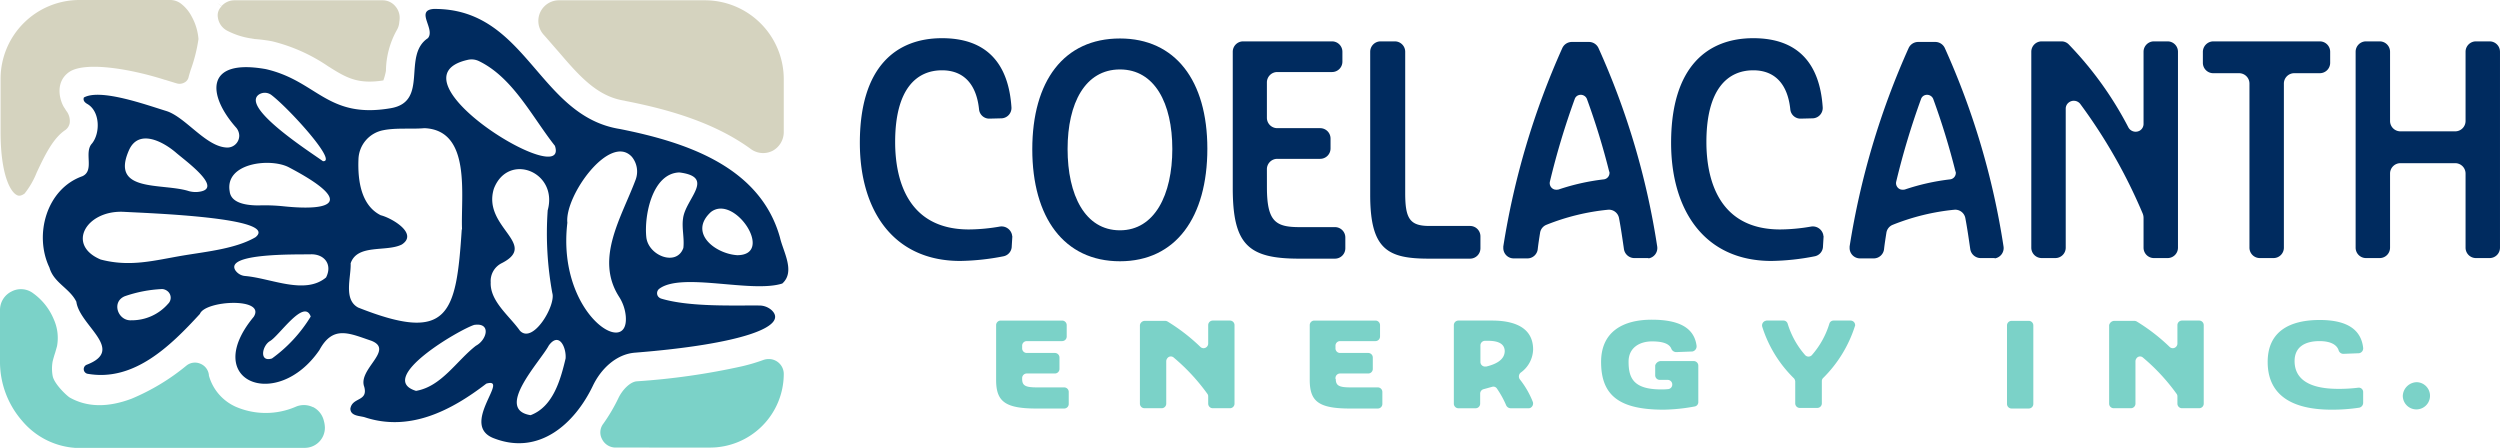 <svg xmlns="http://www.w3.org/2000/svg" width="369" height="66.105" viewBox="0 0 369 66.105"><g transform="translate(-74.9 -74.8)"><path d="M102.857,86.159c.043-.171.128-.47.3-1.025a23.109,23.109,0,0,0,1.153-4.569h0a8.156,8.156,0,0,0-.982-3.288,5.7,5.7,0,0,0-1.58-1.922,2.648,2.648,0,0,0-1.708-.555H86.758A11.646,11.646,0,0,0,75.1,86.458v7.815c0,6.406,1.495,8.882,2.391,9.309.214.128.555.214,1.153-.214a12.2,12.2,0,0,0,1.794-3.117c1.11-2.349,2.349-5,4.185-6.235a1.622,1.622,0,0,0,.683-1.068h0a2.429,2.429,0,0,0-.384-1.623c-.171-.214-.3-.47-.427-.641-.683-1.068-1.409-3.758.726-5.253,2.306-1.58,8.925-.512,14.135,1.153H99.4c.512.171.982.3,1.367.427l.3.085a1.442,1.442,0,0,0,1.11-.085A1.174,1.174,0,0,0,102.857,86.159Z" transform="translate(-0.115 0)" fill="#d5d3bf"/><path d="M150.028,77.419a2.6,2.6,0,0,0,1.452,2.007,11.18,11.18,0,0,0,3.5,1.11c.085,0,.171.043.256.043s.171.043.256.043a22.861,22.861,0,0,1,2.391.3l.214.043a25.392,25.392,0,0,1,8.2,3.672c2.648,1.665,4.313,2.69,8.156,2.092a8.643,8.643,0,0,0,.384-1.409,12.631,12.631,0,0,1,1.58-5.978,2.639,2.639,0,0,0,.384-1.153c0-.128.043-.256.043-.384a2.59,2.59,0,0,0-.641-2.05,2.437,2.437,0,0,0-1.879-.854H152.5a2.526,2.526,0,0,0-1.922.854l-.683-.512.683.555A1.8,1.8,0,0,0,150.028,77.419Z" transform="translate(-42.972 -0.057)" fill="#d5d3bf"/><path d="M297.187,94.373V86.558A11.646,11.646,0,0,0,285.529,74.9H264.007a3.043,3.043,0,0,0-2.221,5.124c.726.811,1.409,1.623,2.092,2.391h0c3.075,3.587,5.722,6.662,9.779,7.3l.171.043c5.637,1.11,12.811,2.947,18.491,7.089a3.072,3.072,0,0,0,3.245.256A3.144,3.144,0,0,0,297.187,94.373Z" transform="translate(-106.604 -0.057)" fill="#d5d3bf"/><path d="M298.628,211.967a10.89,10.89,0,0,0,10.847-10.847,2.205,2.205,0,0,0-2.221-2.221,2.418,2.418,0,0,0-.769.128,26.868,26.868,0,0,1-3.16.939,102.53,102.53,0,0,1-15.544,2.221c-1.025.085-2.178,1.324-2.733,2.519a25.556,25.556,0,0,1-2.221,3.758,2.082,2.082,0,0,0-.171,2.263,2.227,2.227,0,0,0,2.007,1.238Z" transform="translate(-118.891 -71.105)" fill="#7bd2c8"/><path d="M83.056,184.084l.256-.9a6.688,6.688,0,0,0-.47-3.971,8.913,8.913,0,0,0-3.032-3.843h0a2.986,2.986,0,0,0-3.245-.256,3.036,3.036,0,0,0-1.665,2.69v7.815a13.262,13.262,0,0,0,3.245,8.541,11.225,11.225,0,0,0,7.815,4.014h33.906a2.971,2.971,0,0,0,2.989-2.989,4.207,4.207,0,0,0-.085-.726l-.085-.342a3.05,3.05,0,0,0-1.58-1.964h-.043a3.049,3.049,0,0,0-2.519-.043,11.151,11.151,0,0,1-8.84,0,7.125,7.125,0,0,1-3.971-4.612v-.085a2.019,2.019,0,0,0-1.281-1.665,2,2,0,0,0-2.05.3,32.283,32.283,0,0,1-8.071,4.868c-3.5,1.324-6.576,1.281-9.139-.171-.427-.256-2.306-2.007-2.52-3.2a5.979,5.979,0,0,1,0-2.135C82.8,184.895,82.928,184.468,83.056,184.084Z" transform="translate(0 -57.271)" fill="#7bd2c8"/><path d="M116.952,98.354A1.759,1.759,0,0,0,118.7,96.6a1.917,1.917,0,0,0-.427-1.153c-4.27-4.783-4.74-10.292,4.356-8.669,7.6,1.751,9.053,7.388,18.448,5.765,5.68-.982,1.623-7.772,5.466-10.334,1.153-1.324-1.922-4.1.854-4.313,13.751-.128,15.373,15.8,27.5,17.722,9.608,1.922,20.668,5.466,23.615,16.014.47,2.092,2.306,5.039.342,6.79-4.527,1.452-14.818-1.708-18.149.769a.822.822,0,0,0-.171,1.153.976.976,0,0,0,.427.3c4.228,1.281,10.847.982,14.562,1.025a2.732,2.732,0,0,1,1.751.683c2.6,2.434-4.569,5.039-20.156,6.277-2.776.214-5.039,2.391-6.235,4.911-2.69,5.594-7.9,10.249-14.476,7.772-5.381-1.879,2.391-9.139-1.238-8.114-5.167,3.971-11.316,7.174-17.978,4.954-.769-.214-2.05-.171-2.092-1.238.256-1.751,2.648-1.025,2.05-3.245-.982-2.6,4.484-5.423,1.068-6.79-3.288-1.11-5.68-2.349-7.687,1.367-6.277,9.139-17.594,4.612-9.694-4.911,1.836-2.9-7.174-2.434-7.943-.427-4.356,4.74-9.736,10.035-16.569,8.84a.7.7,0,0,1-.171-1.324h0c5.85-2.221-1.025-5.765-1.495-9.309-.982-2.007-3.331-2.776-3.971-5.039-2.306-4.783-.47-11.615,4.868-13.494,1.836-.854.171-3.5,1.409-4.825,1.238-1.537,1.2-4.7-.641-5.808-.384-.214-.726-.512-.555-.982,2.477-1.367,9.267,1.11,12.213,2.007C110.845,93.913,113.834,98.311,116.952,98.354Zm34.59,12.085h.043c-.214-4.911,1.452-14.647-5.551-14.946-1.836.171-4.142-.085-6.064.3a4.506,4.506,0,0,0-3.673,4.27c-.128,3.16.384,6.833,3.288,8.284,1.58.384,5.594,2.69,3.117,4.313-2.263,1.153-6.576-.128-7.559,2.776.085,2.05-1.11,5.338,1.11,6.534,13.366,5.3,14.476,1.025,15.288-11.53Zm15.587-.982c-1.58,13.366,9.1,20.113,8.626,13.836a6.363,6.363,0,0,0-.982-2.9c-3.63-5.637.342-11.7,2.434-17.295a3.436,3.436,0,0,0-.555-3.374c-3.245-3.544-9.95,5.765-9.523,9.736Zm-11.316,8.84c-.085,2.776,2.776,4.911,4.313,7.089,1.922,2.05,5.338-3.758,4.783-5.551a48.818,48.818,0,0,1-.683-12.213c1.58-5.722-5.85-8.626-7.943-3.2-1.751,5.68,6.662,8.156,1.2,10.975a2.942,2.942,0,0,0-1.665,2.9Zm-54.319-10.462c-5.423-.171-8.327,4.911-3.245,7.046,4.4,1.153,7.9.128,12.213-.6,3.672-.6,7.772-1.025,10.633-2.69C124.724,108.688,105.336,108.048,101.493,107.834Zm50.9-22.419c-12.17,2.776,15.16,19.43,12.9,12.683-3.374-4.27-6.192-10.078-11.231-12.512A2.489,2.489,0,0,0,152.4,85.415Zm-30.832,21.48a26.4,26.4,0,0,1,3.672.128c7.43.769,10.377-.726.769-5.765-2.733-1.409-9.48-.641-8.711,3.587C117.507,106.638,119.941,106.895,121.564,106.895Zm62.091-4.868c-3.971.128-5.21,6.32-4.868,9.566.3,2.733,4.484,4.356,5.466,1.58.171-1.452-.256-2.947-.043-4.356C184.551,105.912,189.078,102.71,183.654,102.026Zm-72.468,2.733a3.655,3.655,0,0,0,1.794.085c3.2-.6-2.092-4.441-3.544-5.68-1.964-1.708-5.637-3.672-7.046-.342C99.7,105.016,107.258,103.564,111.187,104.759Zm18.021,9.352c-1.964.043-12.768-.214-11.06,2.391a1.946,1.946,0,0,0,1.452.811c3.843.342,8.8,2.818,11.914.214.982-1.922-.256-3.5-2.306-3.416Zm15.587,20.156c3.758-.641,5.979-4.441,8.84-6.662,1.623-.854,2.306-3.459-.256-3.075-2.178.683-14.562,7.9-8.583,9.736Zm22.078-4.783c.128-1.58-.939-4.014-2.477-1.922-1.238,2.349-8.071,9.437-2.69,10.292,3.288-1.238,4.4-5.124,5.167-8.37Zm25.323-15.245c5.594,0-.384-9.1-3.886-6.363-3.331,3.075.641,6.149,3.886,6.363Zm-68.71-23.615a1.611,1.611,0,0,0-1.836-.128c-2.947,1.879,7.9,8.754,9.395,9.864C133.307,100.574,126.133,92.674,123.485,90.625Zm-20.711,33.223a7.085,7.085,0,0,0,5.423-2.434,1.238,1.238,0,0,0,0-1.794,1.441,1.441,0,0,0-.854-.384,19.411,19.411,0,0,0-5.551,1.068c-2.007.854-.982,3.672.982,3.544Zm26.476-.555c-.982-2.733-4.655,2.861-6.021,3.63-1.153.683-1.623,3.16.3,2.562a21.321,21.321,0,0,0,5.722-6.192Z" transform="translate(-8.487 -1.775)" fill="#002b5f"/><path d="M423.043,194.226c0,1.025.555,1.238,2.221,1.238h3.971a.675.675,0,0,1,.683.683h0V197.9a.675.675,0,0,1-.683.683h-4.1c-4.655,0-5.936-1.068-5.936-4.228v-8.071a.675.675,0,0,1,.683-.683h9.053a.675.675,0,0,1,.683.683h0v1.665a.675.675,0,0,1-.683.683h-5.21a.675.675,0,0,0-.683.683h0v.384a.675.675,0,0,0,.683.683h4.142a.675.675,0,0,1,.683.683h0v1.665a.675.675,0,0,1-.683.683h-4.142a.675.675,0,0,0-.683.683h0v.128Z" transform="translate(-197.272 -63.485)" fill="#7bd2c8"/><path d="M469.626,185.643h2.989a.8.8,0,0,1,.342.085,27.911,27.911,0,0,1,4.868,3.758.67.67,0,0,0,.939,0,.686.686,0,0,0,.214-.47v-2.733a.675.675,0,0,1,.683-.683h2.52a.675.675,0,0,1,.683.683h0v11.573a.675.675,0,0,1-.683.683h-2.52a.675.675,0,0,1-.683-.683h0v-1.068a.6.6,0,0,0-.128-.384,29.3,29.3,0,0,0-4.954-5.338.634.634,0,0,0-.939.085.759.759,0,0,0-.171.427v6.277a.674.674,0,0,1-.683.683h-2.52a.675.675,0,0,1-.683-.683h0V186.283A.738.738,0,0,1,469.626,185.643Z" transform="translate(-225.749 -63.485)" fill="#7bd2c8"/><path d="M531.443,194.226c0,1.025.555,1.238,2.221,1.238h3.971a.674.674,0,0,1,.683.683h0V197.9a.674.674,0,0,1-.683.683h-4.1c-4.655,0-5.936-1.068-5.936-4.228v-8.071a.674.674,0,0,1,.683-.683h9.01a.674.674,0,0,1,.683.683v1.665a.675.675,0,0,1-.683.683h-5.21a.674.674,0,0,0-.683.683h0v.384a.674.674,0,0,0,.683.683h4.142a.675.675,0,0,1,.683.683h0v1.665a.675.675,0,0,1-.683.683h-4.142a.674.674,0,0,0-.683.683h0v.128Z" transform="translate(-259.382 -63.485)" fill="#7bd2c8"/><path d="M587.136,194.269a13,13,0,0,1,1.922,3.331.729.729,0,0,1-.384.9.542.542,0,0,1-.256.043H585.77a.748.748,0,0,1-.641-.427,14.013,14.013,0,0,0-1.366-2.477.629.629,0,0,0-.726-.256c-.47.128-.9.256-1.238.342a.68.68,0,0,0-.512.641v1.495a.675.675,0,0,1-.683.683h-2.519a.674.674,0,0,1-.683-.683h0V186.283a.675.675,0,0,1,.683-.683h4.954c3.075,0,6.064.9,6.064,4.27a4.328,4.328,0,0,1-1.836,3.416A.738.738,0,0,0,587.136,194.269Zm-4.7-5.68h-.427a.675.675,0,0,0-.683.683h0v2.434a.675.675,0,0,0,.683.683h.171c1.238-.3,2.733-.9,2.733-2.306-.043-1.153-1.11-1.495-2.477-1.495Z" transform="translate(-287.915 -63.485)" fill="#7bd2c8"/><path d="M637.054,191.407h4.911a.674.674,0,0,1,.683.683h0v5.381a.642.642,0,0,1-.555.641,27.178,27.178,0,0,1-4.569.47c-6.534,0-9.224-2.092-9.224-7.046,0-4.441,3.2-6.235,7.473-6.235,4.185,0,6.277,1.281,6.619,3.843a.771.771,0,0,1-.641.854h-.085l-2.263.085a.789.789,0,0,1-.726-.47c-.3-.811-1.367-1.11-2.861-1.11-1.794,0-3.459.9-3.459,2.989,0,2.434.726,4.1,4.825,4.1a8.6,8.6,0,0,0,.982-.043.666.666,0,0,0,.641-.683h0a.675.675,0,0,0-.683-.683h-1.153a.674.674,0,0,1-.683-.683h0v-1.452A.91.91,0,0,1,637.054,191.407Z" transform="translate(-317.079 -63.313)" fill="#7bd2c8"/><path d="M688.668,194.141a18.345,18.345,0,0,1-4.7-7.644.712.712,0,0,1,.47-.854c.043,0,.128-.043.171-.043h2.477a.641.641,0,0,1,.641.47,12.566,12.566,0,0,0,2.562,4.612.676.676,0,0,0,.939.085l.086-.085a12.569,12.569,0,0,0,2.562-4.612.641.641,0,0,1,.641-.47H697a.675.675,0,0,1,.683.683.257.257,0,0,1-.043.171,18.8,18.8,0,0,1-4.7,7.644.642.642,0,0,0-.171.47v3.245a.675.675,0,0,1-.683.683h-2.562a.674.674,0,0,1-.683-.683h0v-3.245A.9.9,0,0,0,688.668,194.141Z" transform="translate(-348.965 -63.485)" fill="#7bd2c8"/><path d="M769.283,185.7h2.52a.675.675,0,0,1,.683.683h0v11.573a.675.675,0,0,1-.683.683h-2.52a.675.675,0,0,1-.683-.683h0V186.383a.674.674,0,0,1,.683-.683Z" transform="translate(-397.467 -63.542)" fill="#7bd2c8"/><path d="M804.626,185.643h2.989a.805.805,0,0,1,.342.085,27.909,27.909,0,0,1,4.868,3.758.67.67,0,0,0,.939,0,.686.686,0,0,0,.214-.47v-2.733a.675.675,0,0,1,.683-.683h2.519a.674.674,0,0,1,.683.683h0v11.573a.675.675,0,0,1-.683.683h-2.519a.674.674,0,0,1-.683-.683h0v-1.068a.6.6,0,0,0-.128-.384,29.3,29.3,0,0,0-4.954-5.338.634.634,0,0,0-.939.085.759.759,0,0,0-.171.427v6.277a.674.674,0,0,1-.683.683h-2.52a.674.674,0,0,1-.683-.683h0V186.283A.813.813,0,0,1,804.626,185.643Z" transform="translate(-417.692 -63.485)" fill="#7bd2c8"/><path d="M872.792,197.656a.73.73,0,0,1-.555.683,26.488,26.488,0,0,1-4.1.3c-6.021,0-9.437-2.263-9.437-7.046,0-4.569,3.331-6.192,7.687-6.192,4.142,0,6.107,1.495,6.405,4.1a.728.728,0,0,1-.641.811h-.085l-2.178.085a.732.732,0,0,1-.726-.555c-.3-.854-1.281-1.324-2.818-1.324-2.007,0-3.672.769-3.672,2.947,0,1.794.982,4.1,6.448,4.1a22.729,22.729,0,0,0,2.947-.171.642.642,0,0,1,.726.6v1.665Z" transform="translate(-449.091 -63.37)" fill="#7bd2c8"/><path d="M394.519,118.7a1.512,1.512,0,0,1-1.238,1.495,35.375,35.375,0,0,1-6.363.683c-9.993,0-14.818-7.6-14.818-17.423C372.1,92.142,377.523,88,384.228,88c6.619,0,9.822,3.758,10.249,10.206a1.534,1.534,0,0,1-1.452,1.623h-.043l-1.708.043a1.508,1.508,0,0,1-1.58-1.367c-.384-3.715-2.263-5.765-5.466-5.765-3.715,0-6.918,2.69-6.918,10.59,0,5.338,1.708,12.9,10.889,12.9a27.564,27.564,0,0,0,4.569-.427,1.581,1.581,0,0,1,1.794,1.238c0,.085.043.171.043.256Z" transform="translate(-170.286 -7.563)" fill="#002b5f"/><path d="M506.039,110.623c0,5.082,1.281,5.893,4.826,5.893h5.21a1.531,1.531,0,0,1,1.537,1.537v1.58a1.531,1.531,0,0,1-1.537,1.537h-5.3c-7.516,0-9.779-2.092-9.779-10.42V90.637a1.531,1.531,0,0,1,1.537-1.537h13.11a1.531,1.531,0,0,1,1.537,1.537v1.452a1.531,1.531,0,0,1-1.537,1.537h-8.071a1.531,1.531,0,0,0-1.537,1.537v5.21a1.531,1.531,0,0,0,1.537,1.537h6.32a1.531,1.531,0,0,1,1.537,1.537V104.9a1.531,1.531,0,0,1-1.537,1.537h-6.32a1.531,1.531,0,0,0-1.537,1.537Z" transform="translate(-244.141 -8.193)" fill="#002b5f"/><path d="M557.254,116.345h5.978a1.531,1.531,0,0,1,1.537,1.537v1.751a1.531,1.531,0,0,1-1.537,1.537h-6.064c-6.064,0-8.669-1.324-8.669-9.395V90.637a1.531,1.531,0,0,1,1.537-1.537h2.092a1.531,1.531,0,0,1,1.537,1.537h0v20.882C553.667,115.277,554.35,116.345,557.254,116.345Z" transform="translate(-271.357 -8.193)" fill="#002b5f"/><path d="M615.809,121.2h-1.964a1.559,1.559,0,0,1-1.537-1.324c-.214-1.452-.427-2.989-.726-4.569a1.518,1.518,0,0,0-1.665-1.238,33.065,33.065,0,0,0-9.053,2.221,1.512,1.512,0,0,0-.939,1.2c-.128.811-.256,1.623-.342,2.391a1.532,1.532,0,0,1-1.537,1.367h-2.007A1.531,1.531,0,0,1,594.5,119.7v-.214A115.148,115.148,0,0,1,603.212,90.2a1.549,1.549,0,0,1,1.409-.9h2.519a1.549,1.549,0,0,1,1.409.9,112.206,112.206,0,0,1,8.669,29.295,1.544,1.544,0,0,1-1.281,1.751C615.937,121.2,615.894,121.2,615.809,121.2Zm-13.153-10.121a32.662,32.662,0,0,1,6.662-1.495.952.952,0,0,0,.854-1.025.157.157,0,0,0-.043-.128,106.812,106.812,0,0,0-3.288-10.719.983.983,0,0,0-1.238-.555.9.9,0,0,0-.555.555,111.483,111.483,0,0,0-3.672,12.213.976.976,0,0,0,.683,1.153A1.4,1.4,0,0,0,602.656,111.079Z" transform="translate(-297.713 -8.308)" fill="#002b5f"/><path d="M778.537,89.1h2.9a1.482,1.482,0,0,1,1.068.427,52.052,52.052,0,0,1,8.84,12.3,1.222,1.222,0,0,0,1.623.47,1.15,1.15,0,0,0,.6-1.025V90.637a1.531,1.531,0,0,1,1.537-1.537h2.007a1.531,1.531,0,0,1,1.537,1.537v28.91a1.531,1.531,0,0,1-1.537,1.537h-2.007a1.531,1.531,0,0,1-1.537-1.537v-4.4a1.714,1.714,0,0,0-.128-.641,78.575,78.575,0,0,0-9.224-16.185,1.207,1.207,0,0,0-1.665-.214,1.134,1.134,0,0,0-.47.939v20.5a1.531,1.531,0,0,1-1.537,1.537h-2.007A1.531,1.531,0,0,1,777,119.548h0V90.637A1.531,1.531,0,0,1,778.537,89.1Z" transform="translate(-402.28 -8.193)" fill="#002b5f"/><path d="M837.837,89.1h15.715a1.531,1.531,0,0,1,1.537,1.537V92.26a1.531,1.531,0,0,1-1.537,1.537h-3.758a1.531,1.531,0,0,0-1.537,1.537v24.213a1.531,1.531,0,0,1-1.537,1.537h-2.007a1.531,1.531,0,0,1-1.537-1.537h0V95.335a1.531,1.531,0,0,0-1.537-1.537h-3.8A1.531,1.531,0,0,1,836.3,92.26V90.637a1.558,1.558,0,0,1,1.537-1.537Z" transform="translate(-436.256 -8.193)" fill="#002b5f"/><path d="M890.637,89.1h2.007a1.531,1.531,0,0,1,1.537,1.537h0v10.206a1.531,1.531,0,0,0,1.537,1.537h8.071a1.531,1.531,0,0,0,1.537-1.537h0V90.637a1.531,1.531,0,0,1,1.537-1.537h2.007a1.531,1.531,0,0,1,1.537,1.537h0v28.91a1.531,1.531,0,0,1-1.537,1.537h-2.007a1.531,1.531,0,0,1-1.537-1.537h0V108.615a1.531,1.531,0,0,0-1.537-1.537h-8.071a1.531,1.531,0,0,0-1.537,1.537h0v10.932a1.531,1.531,0,0,1-1.537,1.537h-2.007a1.531,1.531,0,0,1-1.537-1.537h0V90.637A1.531,1.531,0,0,1,890.637,89.1Z" transform="translate(-466.509 -8.193)" fill="#002b5f"/><path d="M735.509,121.2h-1.964a1.559,1.559,0,0,1-1.537-1.324c-.213-1.452-.427-2.989-.726-4.569a1.518,1.518,0,0,0-1.665-1.238,33.065,33.065,0,0,0-9.053,2.221,1.512,1.512,0,0,0-.939,1.2c-.128.811-.256,1.623-.342,2.391a1.533,1.533,0,0,1-1.537,1.367h-2.007A1.531,1.531,0,0,1,714.2,119.7v-.214A115.148,115.148,0,0,1,722.912,90.2a1.549,1.549,0,0,1,1.409-.9h2.52a1.549,1.549,0,0,1,1.409.9,112.206,112.206,0,0,1,8.669,29.295,1.544,1.544,0,0,1-1.281,1.751C735.637,121.2,735.552,121.2,735.509,121.2Zm-13.153-10.121a32.659,32.659,0,0,1,6.662-1.495.952.952,0,0,0,.854-1.025.157.157,0,0,0-.043-.128,106.829,106.829,0,0,0-3.288-10.719.983.983,0,0,0-1.238-.555.9.9,0,0,0-.555.555,111.47,111.47,0,0,0-3.672,12.213.976.976,0,0,0,.683,1.153A1.4,1.4,0,0,0,722.356,111.079Z" transform="translate(-366.297 -8.308)" fill="#002b5f"/><path d="M674.919,118.7a1.512,1.512,0,0,1-1.238,1.495,35.375,35.375,0,0,1-6.363.683c-9.993,0-14.818-7.6-14.818-17.423C652.5,92.142,657.923,88,664.628,88c6.619,0,9.822,3.758,10.249,10.206a1.534,1.534,0,0,1-1.452,1.623h-.043l-1.708.043a1.508,1.508,0,0,1-1.58-1.367c-.384-3.715-2.263-5.765-5.466-5.765-3.715,0-6.918,2.69-6.918,10.59,0,5.338,1.708,12.9,10.889,12.9a27.565,27.565,0,0,0,4.569-.427,1.581,1.581,0,0,1,1.794,1.238c0,.085.043.171.043.256Z" transform="translate(-330.945 -7.563)" fill="#002b5f"/><path d="M444.639,120.982c-8.242,0-12.939-6.448-12.939-16.526S436.355,88.1,444.639,88.1c8.156,0,12.9,6.192,12.9,16.27C457.536,114.491,452.881,120.982,444.639,120.982Zm0-28.312c-5.124,0-7.729,4.954-7.729,11.743s2.562,12,7.729,12c5.124,0,7.729-5.253,7.729-12s-2.6-11.743-7.729-11.743Z" transform="translate(-204.434 -7.62)" fill="#002b5f"/><path d="M907.492,206.9a2.009,2.009,0,1,1-2.092,2.007,2.108,2.108,0,0,1,2.092-2.007Z" transform="translate(-475.848 -75.689)" fill="#7bd2c8"/></g></svg>